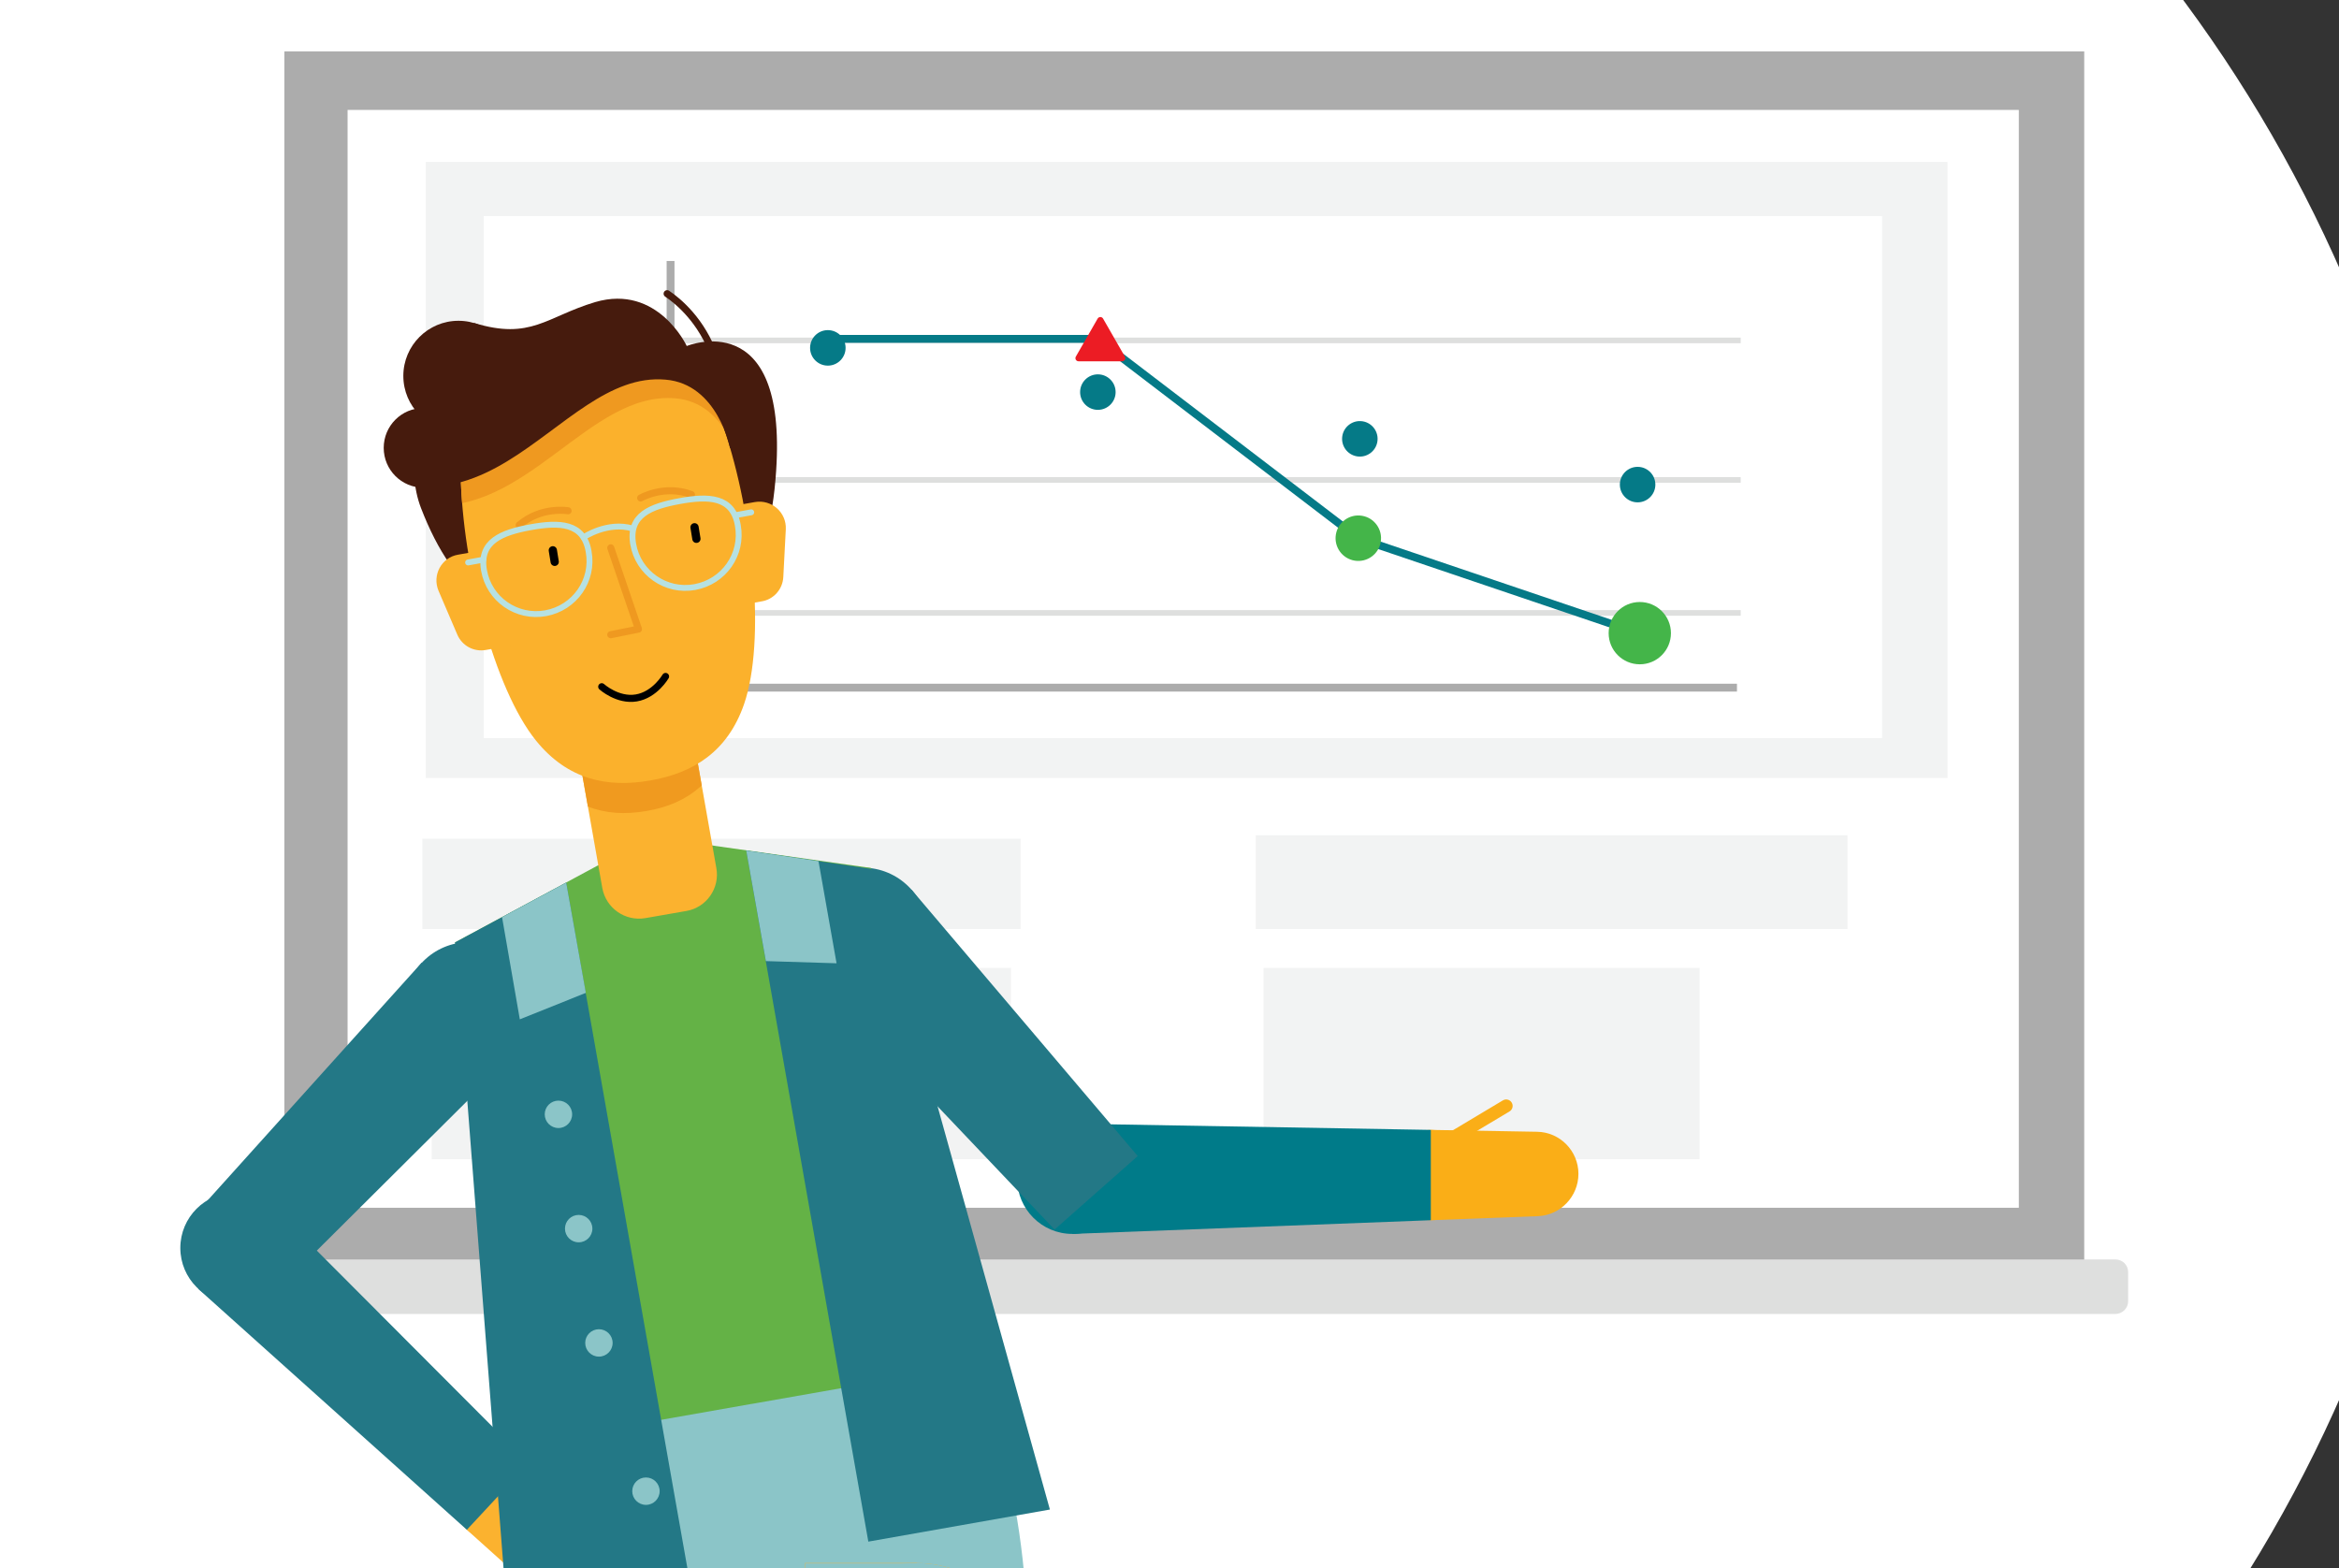 <?xml version="1.0" encoding="UTF-8"?><svg id="Laag_1" xmlns="http://www.w3.org/2000/svg" xmlns:xlink="http://www.w3.org/1999/xlink" viewBox="0 0 751 503.55"><rect x="0" y="0" width="751" height="503.55" fill="#333333" stroke="none"/><defs><style>.cls-1{fill:#007b89;}.cls-2{fill:#faae17;}.cls-3{fill:#fff;}.cls-4{fill:#237886;}.cls-5{stroke:#ef9920;}.cls-5,.cls-6,.cls-7{stroke-width:2.27px;}.cls-5,.cls-6,.cls-7,.cls-8,.cls-9,.cls-10,.cls-11,.cls-12,.cls-13,.cls-14,.cls-15{fill:none;}.cls-5,.cls-6,.cls-7,.cls-16,.cls-9,.cls-11,.cls-13{stroke-linecap:round;}.cls-5,.cls-16{stroke-linejoin:round;}.cls-17{fill:#461b0d;}.cls-6{stroke:#461b0d;}.cls-6,.cls-7,.cls-8,.cls-9,.cls-10,.cls-11,.cls-12,.cls-13,.cls-15{stroke-miterlimit:10;}.cls-7,.cls-13{stroke:#000;}.cls-18{clip-path:url(#clippath-2);}.cls-8,.cls-10{stroke:#057a87;}.cls-8,.cls-10,.cls-15{stroke-width:2.52px;}.cls-16{fill:#ec1c24;stroke:#ec1c24;stroke-width:2.01px;}.cls-9{stroke:#b6e1e2;stroke-width:1.89px;}.cls-10{stroke-dasharray:0 6.04;}.cls-19{clip-path:url(#clippath-1);}.cls-20{fill:#057a87;}.cls-21{fill:#dedfde;}.cls-11{stroke:#faae17;stroke-width:4.14px;}.cls-12{stroke:#dedfde;stroke-width:1.81px;}.cls-22{fill:#fbb12c;}.cls-13{stroke-width:2.65px;}.cls-23{clip-path:url(#clippath);}.cls-24{fill:#ef9920;}.cls-25{fill:#fbb22f;}.cls-15{stroke:#acacac;}.cls-26{fill:#acacac;}.cls-27{fill:#64b246;fill-rule:evenodd;}.cls-28{fill:#f2f3f3;}.cls-29{fill:#44b549;}.cls-30{fill:#8bc5c8;}.cls-31{fill:#f09a1f;}</style><clipPath id="clippath"><rect class="cls-14" width="751" height="503.55"/></clipPath><clipPath id="clippath-1"><path class="cls-14" d="M220.4,292.5l-13.2,2.3c-6.5,1.1-12.6-3.2-13.8-9.6l-8.6-48.6,36.6-6.5,8.6,48.6c1.2,6.5-3.2,12.7-9.6,13.8Z"/></clipPath><clipPath id="clippath-2"><path class="cls-14" d="M183.7,108.1c-21.5,3.8-36.2,21.1-35.8,44.1,.6,29.5,10.7,68.9,24.2,85.6,10.2,12.6,22.9,15.2,36.7,12.8s24.8-9.2,30.1-24.5c7-20.3,3-60.8-6.5-88.7-7.5-21.8-27.2-33.1-48.7-29.3Z"/></clipPath></defs><g class="cls-23"><g><circle class="cls-3" cx="340.5" cy="267.7" r="449"/><g><rect class="cls-26" x="91.3" y="16.5" width="577.9" height="396.7"/><path class="cls-21" d="M679.2,421.9H81.4c-2.3,0-4.1-1.8-4.1-4.1v-9.3c0-2.3,1.8-4.1,4.1-4.1H679.2c2.3,0,4.1,1.8,4.1,4.1v9.3c0,2.3-1.9,4.1-4.1,4.1Z"/><rect class="cls-3" x="111.6" y="35.3" width="536.6" height="352.5"/><rect class="cls-28" x="135.6" y="269.3" width="192.1" height="29"/><rect class="cls-28" x="403.2" y="268.2" width="190" height="30.1"/><rect class="cls-28" x="138.6" y="310.8" width="186" height="61.4"/><rect class="cls-28" x="405.7" y="310.8" width="140" height="61.4"/><rect class="cls-28" x="136.7" y="52" width="488.6" height="197.8"/><g><rect class="cls-3" x="155.3" y="69.4" width="449" height="167.6"/><line class="cls-12" x1="216.3" y1="196.8" x2="558.9" y2="196.8"/><line class="cls-12" x1="216.3" y1="154.1" x2="558.9" y2="154.1"/><line class="cls-12" x1="216.3" y1="109.3" x2="558.9" y2="109.3"/><circle class="cls-20" cx="265.8" cy="111.7" r="5.7"/><circle class="cls-20" cx="352.5" cy="125.9" r="5.7"/><circle class="cls-20" cx="436.6" cy="140.9" r="5.7" transform="translate(227.58 549.29) rotate(-80.78)"/><circle class="cls-20" cx="525.8" cy="155.6" r="5.7"/><line class="cls-10" x1="265.8" y1="111.7" x2="525.8" y2="155.6"/><polyline class="cls-8" points="264.4 108.8 352.3 108.8 436.1 172.8 523.2 202.3"/><polygon class="cls-16" points="353.3 102.8 356.8 108.9 360.3 115 353.3 115 346.3 115 349.8 108.9 353.3 102.8"/><circle class="cls-29" cx="526.5" cy="203.3" r="10"/><circle class="cls-29" cx="436.1" cy="172.8" r="7.3" transform="translate(195.68 575.59) rotate(-80.78)"/><polyline class="cls-15" points="215.3 83.8 215.3 220.8 557.7 220.8"/></g><g><g><polygon class="cls-4" points="86.4 416.8 166 337.6 135.4 309.1 60.3 392.5 86.4 416.8"/><circle class="cls-4" cx="150.7" cy="323.4" r="20.9"/></g><g><circle class="cls-25" cx="159.9" cy="480.5" r="14.6"/><path class="cls-25" d="M149.9,491.2l25.6,23c5.5,5,14.1,4.6,19.1-.9h0c5-5.4,4.8-13.7-.3-18.9l-24.5-24.6-19.9,21.4Z"/></g><g><polygon class="cls-4" points="63.6 413.8 149.9 491.2 169.8 469.8 87.8 387.6 63.6 413.8"/><circle class="cls-4" cx="75.7" cy="400.7" r="17.8"/></g><line class="cls-11" x1="172.6" y1="478" x2="195.1" y2="479.1"/><g><line class="cls-11" x1="464.2" y1="366.7" x2="483.6" y2="355.1"/><circle class="cls-2" cx="459.4" cy="377.3" r="14.5"/><path class="cls-2" d="M459.4,362.8l34.1,.6c7.4,.1,13.3,6.2,13.3,13.5h0c0,7.3-5.8,13.3-13,13.6l-34.4,1.3v-29Z"/></g><g><polygon class="cls-1" points="344.3 360.8 459.4 362.8 459.4 391.8 344.3 396.2 344.3 360.8"/><circle class="cls-1" cx="344.3" cy="378.5" r="17.7"/></g><path class="cls-4" d="M288.5,399.9l-51.7-75.2c-4.2-6.1-11.6-9.2-18.9-7.9h0c-7.3,1.3-13.1,6.7-15,13.8l-23.3,88.5s-5.5,17.2-7.6,43.9l69.3-12.2h.1l69.3-12.2c-11.2-24.3-22.2-38.7-22.2-38.7Z"/><circle class="cls-30" cx="241.4" cy="451.8" r="67.6"/><path class="cls-30" d="M181.8,469.3c-4.8,18.5-7.8,42.1-7.3,68.5h155.5c.5-26.4-2.5-50-7.3-68.5H181.8Z"/><g><circle class="cls-25" cx="294.4" cy="537.8" r="35.9"/><rect class="cls-25" x="258.46" y="501.89" width="35.9" height="35.9"/></g><g><circle class="cls-30" cx="294.4" cy="537.8" r="35.9"/><rect class="cls-30" x="258.5" y="502" width="35.9" height="35.9"/></g><g><circle class="cls-30" cx="210.5" cy="537.8" r="35.9"/><rect class="cls-30" x="210.42" y="501.89" width="35.9" height="35.9"/></g><g><polygon class="cls-4" points="338.6 394.8 261.2 313.3 292.7 285.7 365.3 371.2 338.6 394.8"/><circle class="cls-4" cx="277" cy="299.5" r="20.9"/></g><polygon class="cls-27" points="209 268.7 146.1 302.6 184.7 449.4 294.2 430.1 279.7 278.7 209 268.7"/><path class="cls-25" d="M220.4,292.5l-13.2,2.3c-6.5,1.1-12.6-3.2-13.8-9.6l-8.6-48.6,36.6-6.5,8.6,48.6c1.2,6.5-3.2,12.7-9.6,13.8Z"/><g class="cls-19"><path class="cls-31" d="M182.2,116.3c-21.6,3.8-36.4,21.2-35.9,44.3,.6,29.6,12.8,68.8,26.3,85.6,10.3,12.7,21.1,16.6,35,14.2s22.7-9.9,28-25.3c7-20.4,5-61.4-4.5-89.4-7.4-21.9-27.3-33.2-48.9-29.4Z"/></g><path class="cls-27" d="M178.1,424.3c-1.8,7-4.7,20.7-6.2,38.7l69.3-12.2h.1l69.3-12.2c-7.4-16.2-14.8-28-18.9-34l-113.6,19.7Z"/><polygon class="cls-4" points="181.8 283.4 221 505.2 162.6 515.5 146.1 302.6 181.8 283.4"/><polygon class="cls-4" points="239.6 273.1 278.8 495 337.1 484.7 279.8 279 239.6 273.1"/><circle class="cls-30" cx="179.3" cy="357.8" r="4.4"/><circle class="cls-30" cx="185.8" cy="394.5" r="4.4"/><circle class="cls-30" cx="192.3" cy="431.2" r="4.4"/><circle class="cls-30" cx="207.4" cy="478.8" r="4.4"/><polygon class="cls-30" points="239.6 273.1 245.9 308.6 268.6 309.3 262.8 276.5 239.6 273.1"/><path class="cls-17" d="M249.2,151.2c-2.2,33.1-12.5,41.9-49.5,48.4s-54-9.3-64.5-36.4c-10.1-26.1,17-59.5,17-59.5,18.3,5.6,23.2-2,38.9-6.7,20.1-5.9,29.4,14.1,29.4,14.1,0,0,32.3-13.3,28.7,40.1Z"/><path class="cls-22" d="M183.7,108.1c-21.5,3.8-36.2,21.1-35.8,44.1,.6,29.5,10.7,68.9,24.2,85.6,10.2,12.6,22.9,15.2,36.7,12.8s24.8-9.2,30.1-24.5c7-20.3,3-60.8-6.5-88.7-7.5-21.8-27.2-33.1-48.7-29.3Z"/><g class="cls-18"><path class="cls-24" d="M237.6,149.9s-3.9-20.6-20.7-22c-27.9-2.4-47.8,38.2-81,34.2l10.5-39.1s71.5-40.2,99.5,25.5l-8.3,1.4Z"/></g><path class="cls-6" d="M214.2,94.3c3.6,2.4,11.2,8.8,15.1,20"/><circle class="cls-17" cx="147.2" cy="120.7" r="17.7"/><circle class="cls-17" cx="136" cy="143.8" r="12.8"/><path class="cls-17" d="M234.4,143.9s-3.9-20.6-20.7-22c-9-.8-17.1,2.9-25.1,8.1-16.9,11-33.3,28.7-55.8,26l10.5-39.1s71.5-40.2,99.5,25.5l-8.4,1.5Z"/><path class="cls-22" d="M242.4,161.2c5.3-.9,10.2,3.3,9.9,8.8l-.8,15.3c-.2,3.9-3.1,7.2-7,7.8l-88.5,15.6c-3.9,.7-7.7-1.4-9.2-5l-6-14c-2.1-5,.9-10.7,6.3-11.6l95.3-16.9Z"/><path class="cls-5" d="M205.7,159.9s7.6-4.4,16.3-1.1"/><path class="cls-5" d="M182.4,164s-8.6-1.5-15.7,4.6"/><g id="_1"><polyline class="cls-5" points="196.1 175.9 205 202 196.1 203.8"/></g><g id="_1-2"><path class="cls-7" d="M213.7,217.2s-3.4,5.9-9.4,6.9-11.1-3.6-11.1-3.6"/></g><line class="cls-13" x1="223" y1="169.3" x2="223.6" y2="173"/><line class="cls-13" x1="177.5" y1="176.7" x2="178.1" y2="180.4"/><path class="cls-9" d="M203.3,174.7c1.6,9.3,10.5,15.5,19.8,13.8s15.5-10.5,13.8-19.8c-1.6-9.3-9.4-9.5-18.7-7.8-9.3,1.7-16.5,4.5-14.9,13.8Z"/><path class="cls-9" d="M155.4,183.1c1.6,9.3,10.5,15.5,19.8,13.8s15.5-10.5,13.8-19.8c-1.6-9.3-9.4-9.5-18.7-7.8-9.3,1.7-16.5,4.6-14.9,13.8Z"/><path class="cls-9" d="M187.4,172.5s7.7-5.2,15.7-2.8"/><line class="cls-9" x1="155.2" y1="179.7" x2="150.3" y2="180.6"/><line class="cls-9" x1="241.2" y1="164.5" x2="236.3" y2="165.4"/><polygon class="cls-30" points="181.8 283.4 188.1 318.8 166.9 327.3 161.2 294.5 181.8 283.4"/></g></g><rect class="cls-14" x="-8.3" y="76.9" width="812.6" height="565.3"/></g></g></svg>